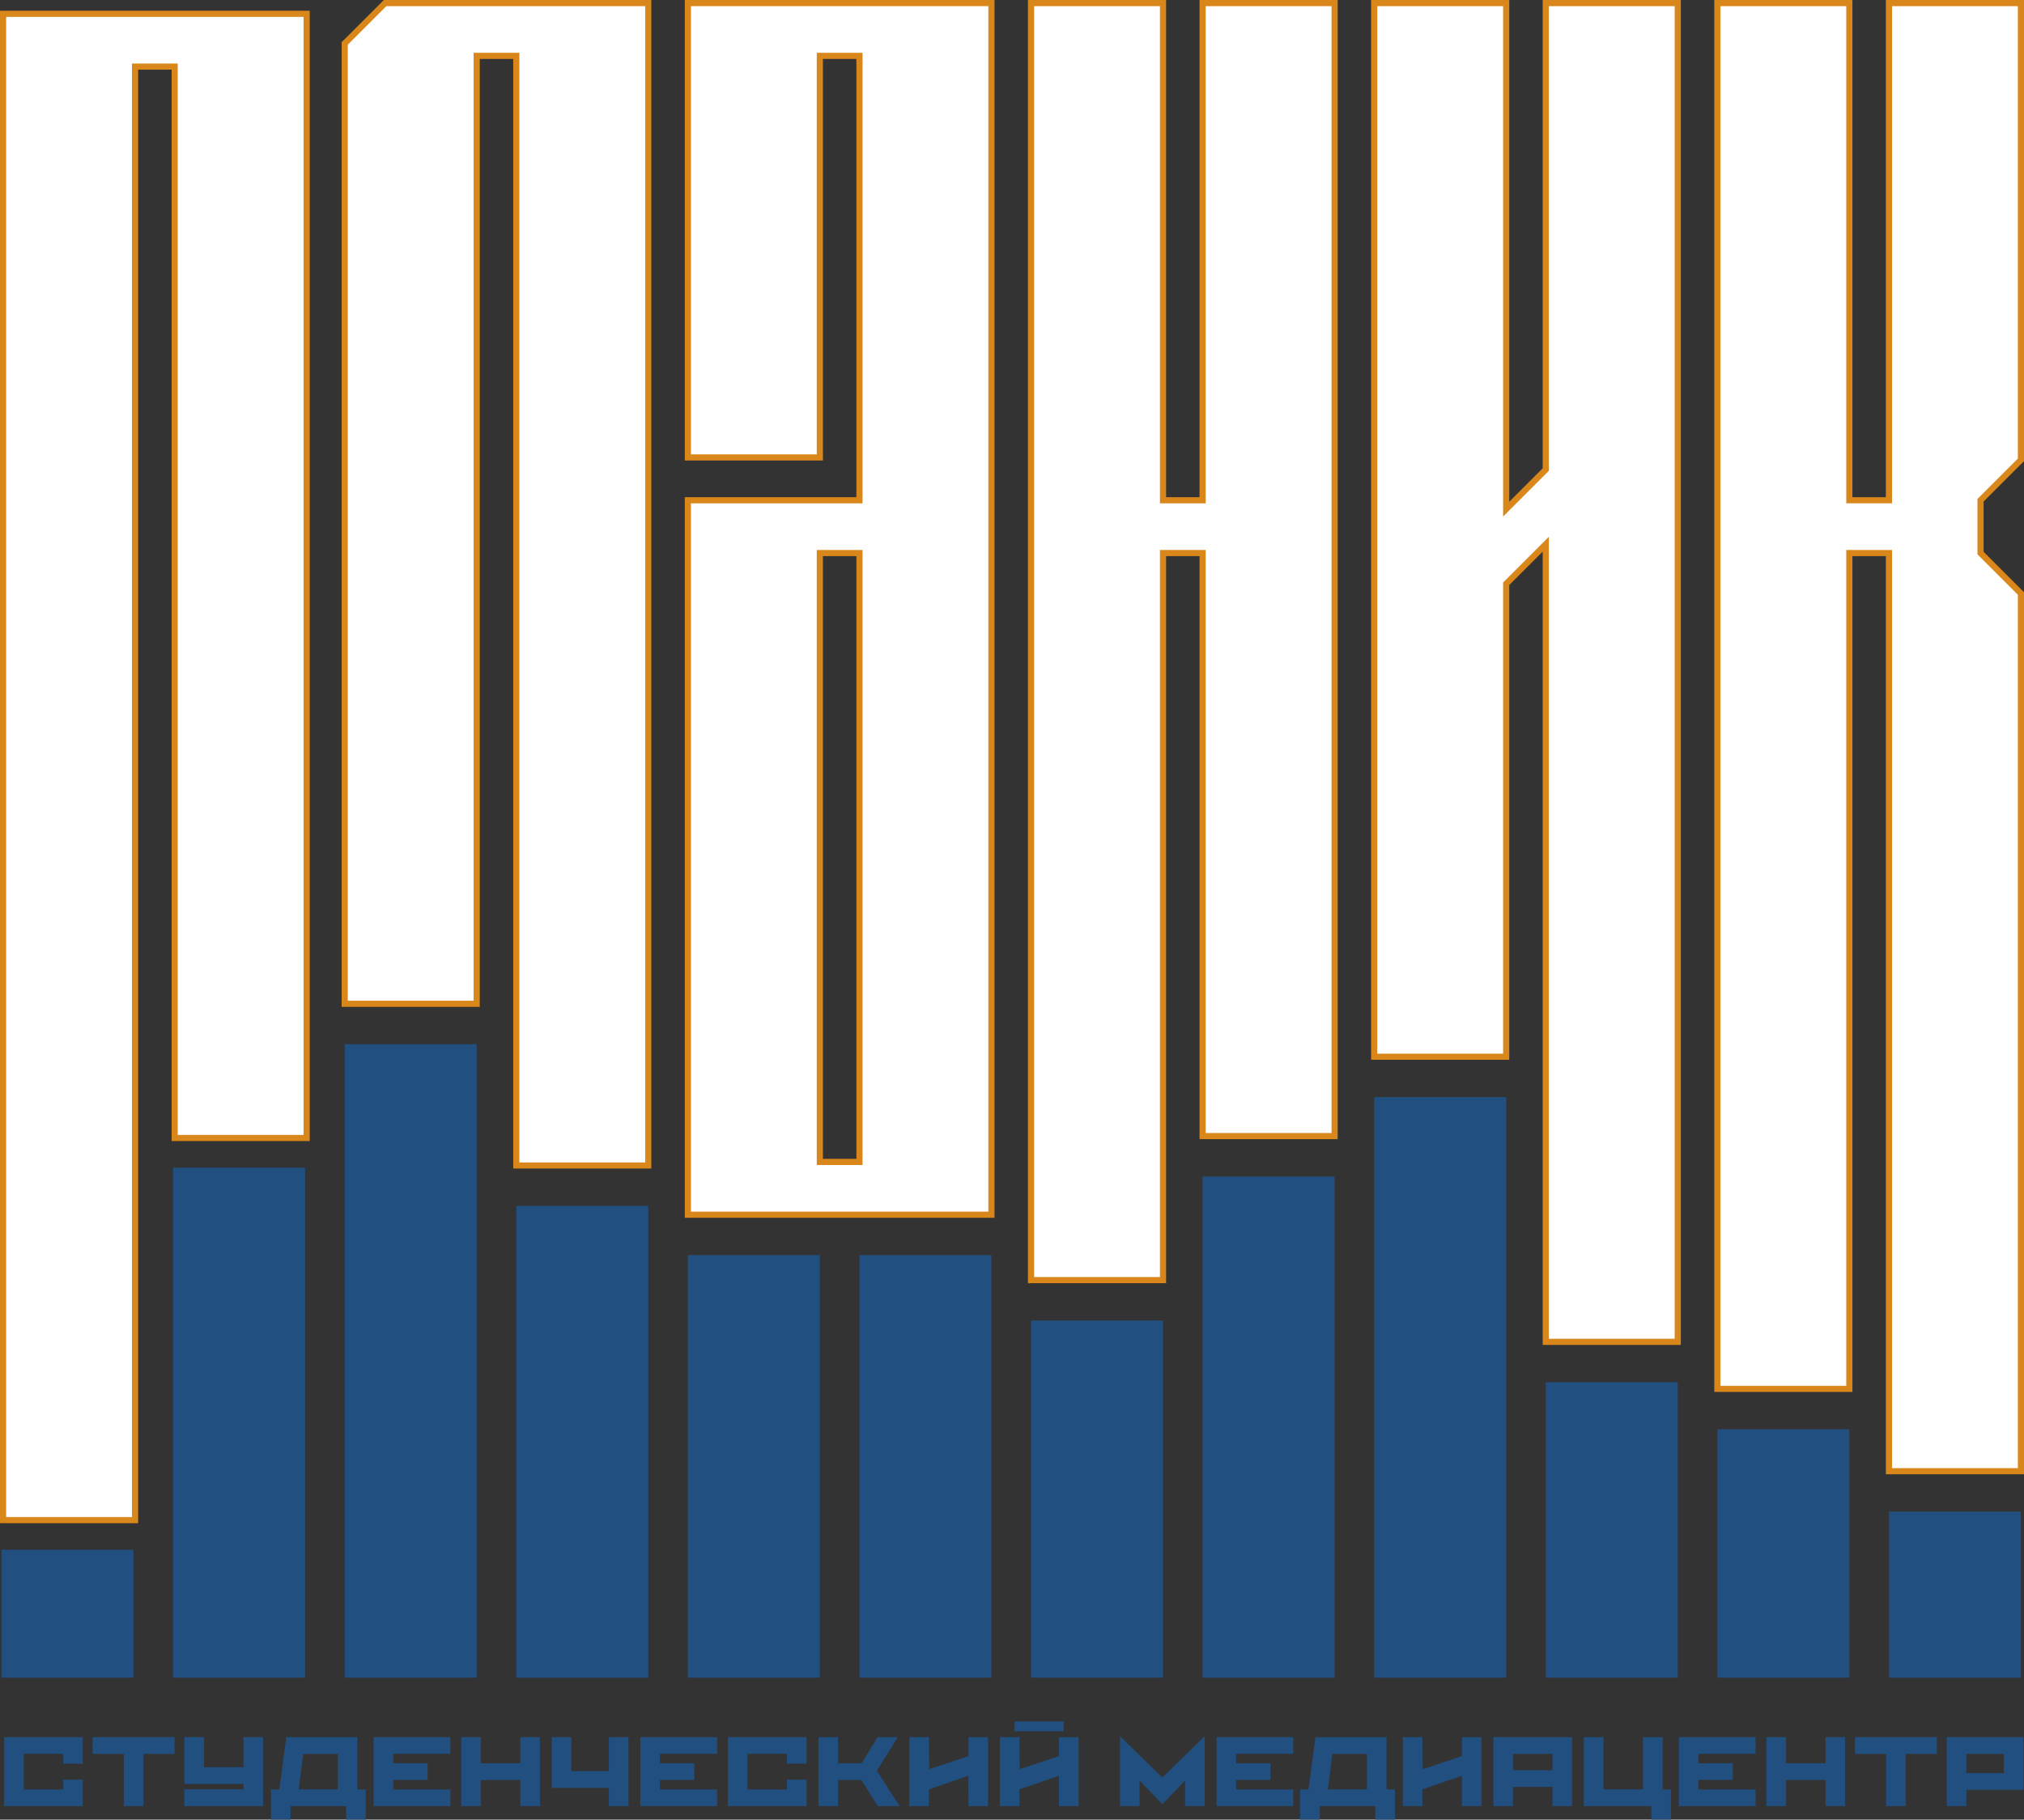 <?xml version="1.0" encoding="UTF-8"?> <svg xmlns="http://www.w3.org/2000/svg" xmlns:xlink="http://www.w3.org/1999/xlink" xmlns:xodm="http://www.corel.com/coreldraw/odm/2003" xml:space="preserve" width="232.473mm" height="208.996mm" version="1.1" style="shape-rendering:geometricPrecision; text-rendering:geometricPrecision; image-rendering:optimizeQuality; fill-rule:evenodd; clip-rule:evenodd" viewBox="0 0 50070.27 45013.85"><rect x="0" y="0" width="50070.27" height="45013.85" fill="#333333" stroke="none"/> <defs> <style type="text/css"> .str0 {stroke:#D9861A;stroke-width:151.97;stroke-miterlimit:22.926} .fil0 {fill:#FEFEFE} .fil1 {fill:#214F7F} .fil2 {fill:#214F7F;fill-rule:nonzero} </style> </defs> <g id="Слой_x0020_1">  <polygon class="fil0 str0" points="3341.1,1647.45 3341.1,37605.23 75.99,37605.23 75.99,1647.45 75.99,341.42 75.99,341.4 7585.74,341.4 7585.74,341.42 7585.74,1647.45 7585.74,28151.94 4320.63,28151.94 4320.63,1647.45 "></polygon> <rect class="fil1" x="38.07" y="38338.93" width="3265.11" height="3163.63"></rect> <path class="fil0 str0" d="M17016.69 75.99l3265.11 0 4244.64 0 0 1306.05 -0.02 0 0 10993.52 0.02 0 0 1306.05 -0.02 0 0 15062.06 0.02 0 0 1306.05 -0.02 0 -3265.11 0 -4244.62 0 0 -0.02 0 -1306.03 0 -15062.06 0 -1306.05 3265.11 0 979.51 0 0 -10993.52 -979.51 0 0 9934.1 -3265.11 0 0 -9934.1 0 -1306.05zm4244.62 28667.67l0 -15062.06 -979.51 0 0 15062.06 979.51 0z"></path> <rect class="fil1" x="17016.67" y="31048.82" width="3265.11" height="10453.73"></rect> <polygon class="fil0 str0" points="25505.99,76.01 28771.1,76.01 28771.1,12375.55 29750.61,12375.55 29750.61,75.99 33015.72,75.99 33015.72,12375.55 33015.74,12375.55 33015.74,13681.6 33015.72,13681.6 33015.72,28104.69 29750.61,28104.69 29750.61,13681.6 28771.1,13681.6 28771.1,31667.84 25505.99,31667.84 25505.99,13681.6 25505.99,12375.55 "></polygon> <rect class="fil1" x="25505.97" y="32666.98" width="3265.11" height="8835.58"></rect> <polygon class="fil0 str0" points="42484.55,75.99 45749.66,75.99 45749.66,12375.55 46729.19,12375.55 46729.19,75.99 49994.28,75.99 49994.28,11376.44 48995.19,12375.55 48995.19,13681.6 49994.28,14680.71 49994.28,36394.46 46729.19,36394.46 46729.19,13681.6 45749.66,13681.6 45749.66,34358.38 42484.55,34358.38 42484.55,13681.6 42484.55,12375.55 "></polygon> <rect class="fil1" x="42484.54" y="35357.5" width="3265.11" height="6145.06"></rect> <polygon class="fil0 str0" points="33995.27,75.99 37260.38,75.99 37260.38,12594.83 38239.91,11615.3 38239.91,75.99 41505.02,75.99 41505.02,33194.89 38239.91,33194.89 38239.91,13462.34 37260.38,14441.85 37260.38,26141.32 33995.27,26141.32 "></polygon> <rect class="fil1" x="33995.27" y="27140.43" width="3265.11" height="14362.13"></rect> <polygon class="fil0 str0" points="9526.49,75.99 11432.07,75.99 11792.49,75.99 16037.13,75.99 16037.13,1382.03 16037.11,1382.03 16037.11,28831.86 12772.02,28831.86 12772.02,1382.03 11792.49,1382.03 11792.49,24832.36 8527.38,24832.36 8527.38,1075.1 "></polygon> <rect class="fil1" x="8527.37" y="25831.49" width="3265.11" height="15671.06"></rect> <rect class="fil1" x="4282.7" y="28885.65" width="3265.11" height="12616.91"></rect> <rect class="fil1" x="21261.3" y="31048.83" width="3265.11" height="10453.73"></rect> <rect class="fil1" x="29750.6" y="29103.8" width="3265.11" height="12398.75"></rect> <rect class="fil1" x="46729.17" y="37393.59" width="3265.11" height="4108.97"></rect> <rect class="fil1" x="38239.9" y="34194.02" width="3265.11" height="7308.54"></rect> <rect class="fil1" x="12772" y="29830.97" width="3265.11" height="11671.59"></rect> <polygon class="fil2" points="586.29,43385.88 1563.56,43385.88 1563.56,43629.58 2048.53,43629.58 2048.53,42974 101.29,42974 101.29,44679.97 2048.53,44679.97 2048.53,44024.39 1563.56,44024.39 1563.56,44268.1 586.29,44268.1 "></polygon> <polygon id="_1" class="fil2" points="2292.26,43388.31 3062.35,43388.31 3062.35,44679.97 3547.34,44679.97 3547.34,43388.31 4317.46,43388.31 4317.46,42974 2292.26,42974 "></polygon> <polygon id="_2" class="fil2" points="4561.16,44679.97 6508.38,44679.97 6508.38,42974 6023.43,42974 6023.43,43717.33 5046.16,43717.33 5046.16,42974 4561.16,42974 4561.16,44131.63 6023.43,44131.63 6023.43,44265.66 4561.16,44265.66 "></polygon> <path id="_3" class="fil2" d="M6703.36 45013.85l484.99 0 0 -333.88 1374.52 0 0 333.88 484.97 0 0 -748.19 -207.15 0 0 -1291.66 -1759.58 0 -170.6 1291.66 -207.15 0 0 748.19zm796.93 -1625.54l855.43 0 0 877.35 -965.1 0 109.67 -877.35z"></path> <polygon id="_4" class="fil2" points="9727.81,43385.88 11141.29,43385.88 11141.29,42974 9242.81,42974 9242.81,44679.97 11141.29,44679.97 11141.29,44268.1 9727.81,44268.1 9727.81,44031.7 10578.33,44031.7 10578.33,43619.82 9727.81,43619.82 "></polygon> <polygon id="_5" class="fil2" points="12871.64,44679.97 13356.61,44679.97 13356.61,42974 12871.64,42974 12871.64,43619.82 11894.37,43619.82 11894.37,42974 11409.37,42974 11409.37,44679.97 11894.37,44679.97 11894.37,44034.13 12871.64,44034.13 "></polygon> <polygon id="_6" class="fil2" points="14134.05,43814.81 14134.05,42974 13649.05,42974 13649.05,44229.11 15062.58,44229.11 15062.58,44679.97 15547.55,44679.97 15547.55,42974 15062.58,42974 15062.58,43814.81 "></polygon> <polygon id="_7" class="fil2" points="16325.01,43385.88 17738.49,43385.88 17738.49,42974 15840.02,42974 15840.02,44679.97 17738.49,44679.97 17738.49,44268.1 16325.01,44268.1 16325.01,44031.7 17175.53,44031.7 17175.53,43619.82 16325.01,43619.82 "></polygon> <polygon id="_8" class="fil2" points="18491.57,43385.88 19468.84,43385.88 19468.84,43629.58 19953.81,43629.58 19953.81,42974 18006.58,42974 18006.58,44679.97 19953.81,44679.97 19953.81,44024.39 19468.84,44024.39 19468.84,44268.1 18491.57,44268.1 "></polygon> <polygon id="_9" class="fil2" points="21313.71,43619.82 20731.25,43619.82 20731.25,42974 20246.28,42974 20246.28,44679.97 20731.25,44679.97 20731.25,44034.13 21308.84,44034.13 21715.82,44679.97 22251.99,44679.97 21691.46,43802.62 22210.55,42974 21710.95,42974 "></polygon> <polygon id="_10" class="fil2" points="23957.96,44679.97 24442.91,44679.97 24442.91,42974 23957.96,42974 23957.96,43441.92 22985.56,43766.07 22980.69,42974 22495.7,42974 22495.7,44679.97 22980.69,44679.97 22980.69,44265.66 23955.53,43929.35 "></polygon> <path id="_11" class="fil2" d="M25096.08 42827.78l1218.54 0 0 -243.73 -1218.54 0 0 243.73zm1101.57 1852.19l484.97 0 0 -1705.97 -484.97 0 0 467.92 -972.4 324.15 -4.87 -792.06 -484.99 0 0 1705.97 484.99 0 0 -414.31 974.84 -336.32 2.43 750.62z"></path> <polygon id="_12" class="fil2" points="29317.11,44679.97 29802.1,44679.97 29802.1,42949.62 28754.15,43973.22 27706.21,42949.62 27706.21,44679.97 28191.18,44679.97 28191.18,44048.75 28754.15,44631.23 29317.11,44048.75 "></polygon> <polygon id="_13" class="fil2" points="30579.54,43385.88 31993.02,43385.88 31993.02,42974 30094.55,42974 30094.55,44679.97 31993.02,44679.97 31993.02,44268.1 30579.54,44268.1 30579.54,44031.7 31430.06,44031.7 31430.06,43619.82 30579.54,43619.82 "></polygon> <path id="_14" class="fil2" d="M32163.63 45013.85l484.99 0 0 -333.88 1374.52 0 0 333.88 484.97 0 0 -748.19 -207.15 0 0 -1291.66 -1759.58 0 -170.6 1291.66 -207.15 0 0 748.19zm796.93 -1625.54l855.43 0 0 877.35 -965.1 0 109.67 -877.35z"></path> <polygon id="_15" class="fil2" points="36165.32,44679.97 36650.29,44679.97 36650.29,42974 36165.32,42974 36165.32,43441.92 35192.92,43766.07 35188.05,42974 34703.08,42974 34703.08,44679.97 35188.05,44679.97 35188.05,44265.66 36162.88,43929.35 "></polygon> <path id="_16" class="fil2" d="M38405.02 44679.97l484.95 0 0 -1705.97 -1947.22 0 0 1705.97 484.99 0 0 -475.24 977.27 0 0 475.24zm-977.27 -889.54l0 -402.12 977.27 0 0 402.12 -977.27 0z"></path> <polygon id="_17" class="fil2" points="39667.43,42974 39182.44,42974 39182.44,44679.97 40851.86,44679.97 40851.86,45013.85 41336.83,45013.85 41336.83,44265.66 41129.68,44265.66 41129.68,42974 40644.7,42974 40644.7,44265.66 39667.43,44265.66 "></polygon> <polygon id="_18" class="fil2" points="42016.79,43385.88 43430.27,43385.88 43430.27,42974 41531.79,42974 41531.79,44679.97 43430.27,44679.97 43430.27,44268.1 42016.79,44268.1 42016.79,44031.7 42867.3,44031.7 42867.3,43619.82 42016.79,43619.82 "></polygon> <polygon id="_19" class="fil2" points="45160.62,44679.97 45645.59,44679.97 45645.59,42974 45160.62,42974 45160.62,43619.82 44183.35,43619.82 44183.35,42974 43698.35,42974 43698.35,44679.97 44183.35,44679.97 44183.35,44034.13 45160.62,44034.13 "></polygon> <polygon id="_20" class="fil2" points="45889.29,43388.31 46659.41,43388.31 46659.41,44679.97 47144.4,44679.97 47144.4,43388.31 47914.52,43388.31 47914.52,42974 45889.29,42974 "></polygon> <path id="_21" class="fil2" d="M50056.7 44277.86l0 -1303.85 -1898.47 0 0 1705.97 484.99 0 0 -402.12 1413.48 0zm-1413.48 -414.31l0 -475.24 928.51 0 0 475.24 -928.51 0z"></path> </g> </svg> 